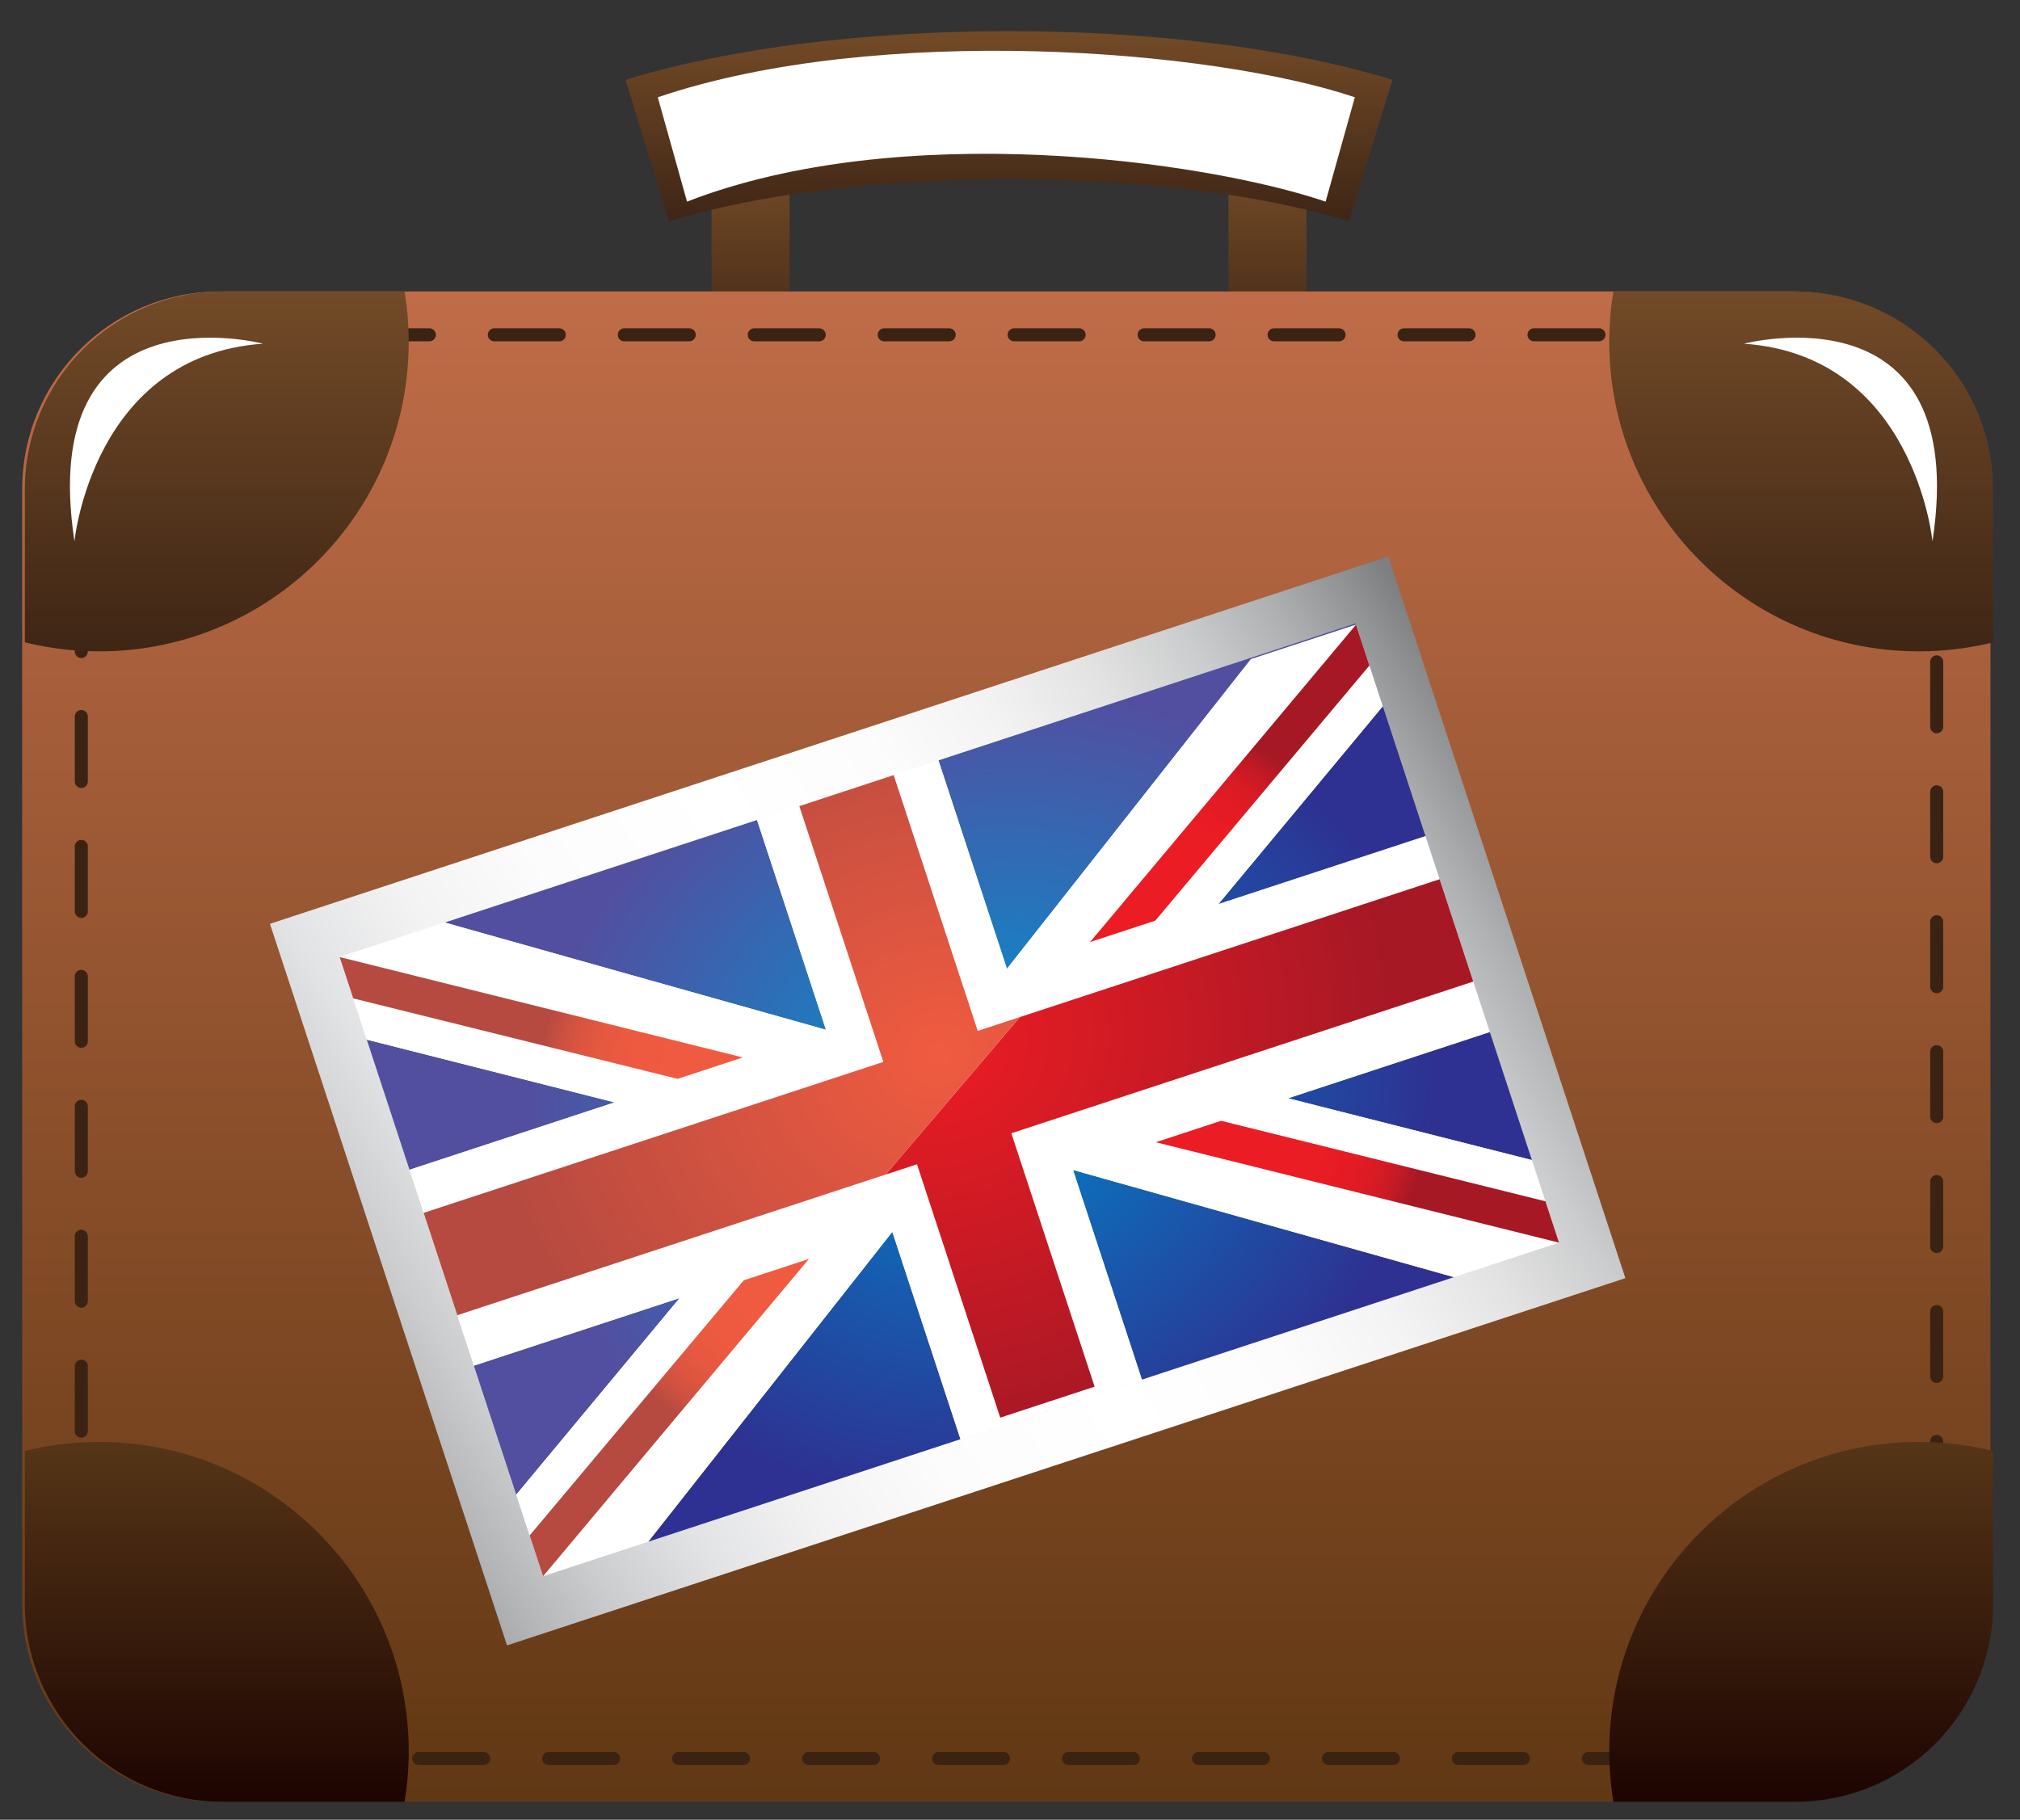 <?xml version="1.0" encoding="utf-8"?>
<!-- Generator: Adobe Illustrator 16.0.0, SVG Export Plug-In . SVG Version: 6.00 Build 0)  -->
<!DOCTYPE svg PUBLIC "-//W3C//DTD SVG 1.1//EN" "http://www.w3.org/Graphics/SVG/1.1/DTD/svg11.dtd">
<svg version="1.1" id="Calque_1" xmlns="http://www.w3.org/2000/svg" xmlns:xlink="http://www.w3.org/1999/xlink" x="0px" y="0px"
	 width="155px" height="139.667px" viewBox="0 0 155 139.667" style="enable-background:new 0 0 155 139.667;" xml:space="preserve"
	>
<rect x="0" y="0" width="155" height="139.667" fill="#333333" stroke="none"/>
<g>
	<g>
		<linearGradient id="SVGID_1_" gradientUnits="userSpaceOnUse" x1="57.592" y1="28.709" x2="57.592" y2="12.363">
			<stop  offset="0" style="stop-color:#3B2314"/>
			<stop  offset="1" style="stop-color:#754C28"/>
		</linearGradient>
		<rect x="54.598" y="13.064" style="fill:url(#SVGID_1_);" width="5.987" height="14.653"/>
		<linearGradient id="SVGID_2_" gradientUnits="userSpaceOnUse" x1="97.254" y1="28.709" x2="97.254" y2="12.363">
			<stop  offset="0" style="stop-color:#3B2314"/>
			<stop  offset="1" style="stop-color:#754C28"/>
		</linearGradient>
		<rect x="94.261" y="13.064" style="fill:url(#SVGID_2_);" width="5.987" height="14.653"/>
	</g>
	<linearGradient id="SVGID_3_" gradientUnits="userSpaceOnUse" x1="77.424" y1="17.97" x2="77.424" y2="1.692">
		<stop  offset="0" style="stop-color:#3B2314"/>
		<stop  offset="1" style="stop-color:#754C28"/>
	</linearGradient>
	<path style="fill:url(#SVGID_3_);" d="M103.509,16.982c-14.023-4.315-38.147-4.315-52.172,0c-1.113-3.618-2.227-7.236-3.339-10.855
		c16.2-4.982,42.65-4.982,58.851,0C105.735,9.746,104.622,13.364,103.509,16.982z"/>
	<defs>
		<filter id="Adobe_OpacityMaskFilter" filterUnits="userSpaceOnUse" x="50.474" y="3.896" width="53.487" height="11.579">
			<feFlood  style="flood-color:white;flood-opacity:1" result="back"/>
			<feBlend  in="SourceGraphic" in2="back" mode="normal"/>
		</filter>
	</defs>
	<mask maskUnits="userSpaceOnUse" x="50.474" y="3.896" width="53.487" height="11.579" id="SVGID_4_">
		<g style="filter:url(#Adobe_OpacityMaskFilter);">
			<defs>
				<filter id="Adobe_OpacityMaskFilter_1_" filterUnits="userSpaceOnUse" x="50.474" y="3.896" width="53.487" height="11.579">
					<feFlood  style="flood-color:white;flood-opacity:1" result="back"/>
					<feBlend  in="SourceGraphic" in2="back" mode="normal"/>
				</filter>
			</defs>
			<mask maskUnits="userSpaceOnUse" x="50.474" y="3.896" width="53.487" height="11.579" id="SVGID_4_">
				<g style="filter:url(#Adobe_OpacityMaskFilter_1_);">
				</g>
			</mask>
			<linearGradient id="SVGID_5_" gradientUnits="userSpaceOnUse" x1="77.217" y1="16.259" x2="77.217" y2="3.343">
				<stop  offset="0" style="stop-color:#000000"/>
				<stop  offset="0.292" style="stop-color:#020202"/>
				<stop  offset="0.43" style="stop-color:#0A0A0A"/>
				<stop  offset="0.535" style="stop-color:#171717"/>
				<stop  offset="0.624" style="stop-color:#292929"/>
				<stop  offset="0.702" style="stop-color:#414141"/>
				<stop  offset="0.774" style="stop-color:#5E5E5E"/>
				<stop  offset="0.839" style="stop-color:#818181"/>
				<stop  offset="0.901" style="stop-color:#AAAAAA"/>
				<stop  offset="0.956" style="stop-color:#D6D6D6"/>
				<stop  offset="1" style="stop-color:#FFFFFF"/>
			</linearGradient>
			<path style="mask:url(#SVGID_4_);fill:url(#SVGID_5_);" d="M101.718,15.475c-9.423-3.184-32.634-6.357-49.001,0
				c-0.748-2.67-1.495-5.34-2.243-8.009c16.913-5.732,42.603-3.678,53.487,0C103.213,10.135,102.465,12.805,101.718,15.475z"/>
		</g>
	</mask>
	<linearGradient id="SVGID_6_" gradientUnits="userSpaceOnUse" x1="77.217" y1="16.259" x2="77.217" y2="3.343">
		<stop  offset="0" style="stop-color:#FFFFFF"/>
		<stop  offset="0.853" style="stop-color:#FFFFFF"/>
		<stop  offset="1" style="stop-color:#FFFFFF"/>
	</linearGradient>
	<path style="fill:url(#SVGID_6_);" d="M101.718,15.475c-9.423-3.184-32.634-6.357-49.001,0c-0.748-2.67-1.495-5.34-2.243-8.009
		c16.913-5.732,42.603-3.678,53.487,0C103.213,10.135,102.465,12.805,101.718,15.475z"/>
	<linearGradient id="SVGID_7_" gradientUnits="userSpaceOnUse" x1="77.216" y1="138.289" x2="77.216" y2="22.372">
		<stop  offset="0" style="stop-color:#603813"/>
		<stop  offset="1" style="stop-color:#C06C48"/>
	</linearGradient>
	<path style="fill:url(#SVGID_7_);" d="M152.731,123.101c0,8.389-6.799,15.188-15.187,15.188H16.889
		c-8.388,0-15.188-6.799-15.188-15.188V37.558c0-8.386,6.8-15.187,15.188-15.187h120.656c8.388,0,15.187,6.801,15.187,15.187
		V123.101z"/>
	<g>
		<path style="fill:none;stroke:#3B2314;stroke-linecap:round;stroke-miterlimit:10;stroke-dasharray:4.986,4.986;" d="
			M148.608,120.65c0,7.907-6.41,14.315-14.316,14.315H20.554c-7.906,0-14.315-6.408-14.315-14.315V40.012
			c0-7.908,6.409-14.316,14.315-14.316h113.738c7.906,0,14.316,6.408,14.316,14.316V120.65z"/>
	</g>
	<linearGradient id="SVGID_8_" gradientUnits="userSpaceOnUse" x1="16.634" y1="51.862" x2="16.634" y2="21.05">
		<stop  offset="0" style="stop-color:#3B2314"/>
		<stop  offset="1" style="stop-color:#754C28"/>
	</linearGradient>
	<path style="fill:url(#SVGID_8_);" d="M1.907,37.558v11.74c1.827,0.451,3.736,0.694,5.702,0.694
		c13.118,0,23.752-10.635,23.752-23.752c0-1.318-0.112-2.609-0.318-3.869H17.096C8.707,22.372,1.907,29.172,1.907,37.558z"/>
	
		<linearGradient id="SVGID_9_" gradientUnits="userSpaceOnUse" x1="16.635" y1="-1336.806" x2="16.635" y2="-1367.617" gradientTransform="matrix(1 0 0 -1 0 -1228.006)">
		<stop  offset="0" style="stop-color:#593919"/>
		<stop  offset="1" style="stop-color:#1B0200"/>
	</linearGradient>
	<path style="fill:url(#SVGID_9_);" d="M1.907,123.101v-11.739c1.827-0.448,3.736-0.693,5.703-0.693
		c13.117,0,23.752,10.636,23.752,23.75c0,1.32-0.113,2.611-0.319,3.87H17.096C8.708,138.289,1.907,131.49,1.907,123.101z"/>
	
		<linearGradient id="SVGID_10_" gradientUnits="userSpaceOnUse" x1="-5023.73" y1="51.863" x2="-5023.73" y2="21.051" gradientTransform="matrix(-1 0 0 1 -4885.52 0)">
		<stop  offset="0" style="stop-color:#3B2314"/>
		<stop  offset="1" style="stop-color:#754C28"/>
	</linearGradient>
	<path style="fill:url(#SVGID_10_);" d="M152.938,37.558v11.74c-1.827,0.451-3.736,0.694-5.702,0.694
		c-13.117,0-23.752-10.635-23.752-23.752c0-1.318,0.112-2.609,0.318-3.869h13.947C146.139,22.372,152.938,29.172,152.938,37.558z"/>
	
		<linearGradient id="SVGID_11_" gradientUnits="userSpaceOnUse" x1="-5023.731" y1="-1336.804" x2="-5023.731" y2="-1367.615" gradientTransform="matrix(-1 0 0 -1 -4885.52 -1228.006)">
		<stop  offset="0" style="stop-color:#593919"/>
		<stop  offset="1" style="stop-color:#1B0200"/>
	</linearGradient>
	<path style="fill:url(#SVGID_11_);" d="M152.938,123.101v-11.739c-1.827-0.448-3.736-0.693-5.702-0.693
		c-13.117,0-23.752,10.636-23.752,23.75c0,1.32,0.112,2.611,0.318,3.87h13.947C146.139,138.289,152.938,131.49,152.938,123.101z"/>
	<g>
		<defs>
			<filter id="Adobe_OpacityMaskFilter_2_" filterUnits="userSpaceOnUse" x="5.368" y="25.917" width="14.815" height="15.631">
				<feFlood  style="flood-color:white;flood-opacity:1" result="back"/>
				<feBlend  in="SourceGraphic" in2="back" mode="normal"/>
			</filter>
		</defs>
		<mask maskUnits="userSpaceOnUse" x="5.368" y="25.917" width="14.815" height="15.631" id="SVGID_12_">
			<g style="filter:url(#Adobe_OpacityMaskFilter_2_);">
				<defs>
					<filter id="Adobe_OpacityMaskFilter_3_" filterUnits="userSpaceOnUse" x="5.368" y="25.917" width="14.815" height="15.631">
						<feFlood  style="flood-color:white;flood-opacity:1" result="back"/>
						<feBlend  in="SourceGraphic" in2="back" mode="normal"/>
					</filter>
				</defs>
				<mask maskUnits="userSpaceOnUse" x="5.368" y="25.917" width="14.815" height="15.631" id="SVGID_12_">
					<g style="filter:url(#Adobe_OpacityMaskFilter_3_);">
					</g>
				</mask>
				<linearGradient id="SVGID_13_" gradientUnits="userSpaceOnUse" x1="5.368" y1="33.733" x2="20.183" y2="33.733">
					<stop  offset="0" style="stop-color:#000000"/>
					<stop  offset="1" style="stop-color:#FFFFFF"/>
				</linearGradient>
				<path style="mask:url(#SVGID_12_);fill:url(#SVGID_13_);" d="M5.713,41.548c0,0,1.396-14.271,14.47-15.169
					C20.183,26.379,2.719,21.789,5.713,41.548z"/>
			</g>
		</mask>
		<linearGradient id="SVGID_14_" gradientUnits="userSpaceOnUse" x1="5.368" y1="33.733" x2="20.183" y2="33.733">
			<stop  offset="0" style="stop-color:#FFFFFF"/>
			<stop  offset="1" style="stop-color:#FFFFFF"/>
		</linearGradient>
		<path style="fill:url(#SVGID_14_);" d="M5.713,41.548c0,0,1.396-14.271,14.47-15.169C20.183,26.379,2.719,21.789,5.713,41.548z"/>
		<defs>
			<filter id="Adobe_OpacityMaskFilter_4_" filterUnits="userSpaceOnUse" x="133.814" y="25.917" width="14.815" height="15.631">
				<feFlood  style="flood-color:white;flood-opacity:1" result="back"/>
				<feBlend  in="SourceGraphic" in2="back" mode="normal"/>
			</filter>
		</defs>
		<mask maskUnits="userSpaceOnUse" x="133.814" y="25.917" width="14.815" height="15.631" id="SVGID_15_">
			<g style="filter:url(#Adobe_OpacityMaskFilter_4_);">
				<defs>
					<filter id="Adobe_OpacityMaskFilter_5_" filterUnits="userSpaceOnUse" x="133.814" y="25.917" width="14.815" height="15.631">
						<feFlood  style="flood-color:white;flood-opacity:1" result="back"/>
						<feBlend  in="SourceGraphic" in2="back" mode="normal"/>
					</filter>
				</defs>
				<mask maskUnits="userSpaceOnUse" x="133.814" y="25.917" width="14.815" height="15.631" id="SVGID_15_">
					<g style="filter:url(#Adobe_OpacityMaskFilter_5_);">
					</g>
				</mask>
				
					<linearGradient id="SVGID_16_" gradientUnits="userSpaceOnUse" x1="-4861.514" y1="33.733" x2="-4846.698" y2="33.733" gradientTransform="matrix(-1 0 0 1 -4712.884 0)">
					<stop  offset="0" style="stop-color:#000000"/>
					<stop  offset="1" style="stop-color:#FFFFFF"/>
				</linearGradient>
				<path style="mask:url(#SVGID_15_);fill:url(#SVGID_16_);" d="M148.285,41.548c0,0-1.398-14.271-14.471-15.169
					C133.814,26.379,151.278,21.789,148.285,41.548z"/>
			</g>
		</mask>
		
			<linearGradient id="SVGID_17_" gradientUnits="userSpaceOnUse" x1="-4861.514" y1="33.733" x2="-4846.698" y2="33.733" gradientTransform="matrix(-1 0 0 1 -4712.884 0)">
			<stop  offset="0" style="stop-color:#FFFFFF"/>
			<stop  offset="1" style="stop-color:#FFFFFF"/>
		</linearGradient>
		<path style="fill:url(#SVGID_17_);" d="M148.285,41.548c0,0-1.398-14.271-14.471-15.169
			C133.814,26.379,151.278,21.789,148.285,41.548z"/>
	</g>
</g>
<g>
	
		<linearGradient id="SVGID_18_" gradientUnits="userSpaceOnUse" x1="-138.829" y1="2072.765" x2="-36.16" y2="2072.765" gradientTransform="matrix(0.831 -0.556 0.556 0.831 -1007.659 -1686.638)">
		<stop  offset="0" style="stop-color:#A6A8AB"/>
		<stop  offset="0.023" style="stop-color:#B1B3B5"/>
		<stop  offset="0.094" style="stop-color:#CDCED0"/>
		<stop  offset="0.171" style="stop-color:#E3E4E5"/>
		<stop  offset="0.255" style="stop-color:#F3F3F4"/>
		<stop  offset="0.35" style="stop-color:#FCFCFC"/>
		<stop  offset="0.485" style="stop-color:#FFFFFF"/>
		<stop  offset="0.606" style="stop-color:#FCFCFC"/>
		<stop  offset="0.694" style="stop-color:#F3F3F3"/>
		<stop  offset="0.772" style="stop-color:#E3E3E3"/>
		<stop  offset="0.844" style="stop-color:#CCCDCE"/>
		<stop  offset="0.912" style="stop-color:#AFB0B1"/>
		<stop  offset="0.976" style="stop-color:#8C8D8F"/>
		<stop  offset="1" style="stop-color:#7D7E80"/>
	</linearGradient>
	<polygon style="fill:url(#SVGID_18_);" points="20.715,70.903 38.905,126.284 124.72,98.098 109.114,50.587 109.127,50.584 
		106.565,42.826 106.553,42.829 106.517,42.718 	"/>
	<g>
		
			<radialGradient id="SVGID_19_" cx="-3683.477" cy="-2326.061" r="0.2" gradientTransform="matrix(169.001 -55.512 -47.862 -145.712 511255.312 -543326.25)" gradientUnits="userSpaceOnUse">
			<stop  offset="0" style="stop-color:#0085CB"/>
			<stop  offset="0.995" style="stop-color:#2E3191"/>
			<stop  offset="1" style="stop-color:#2E3191"/>
		</radialGradient>
		<path style="fill:url(#SVGID_19_);" d="M114.318,79.208l-15.485,5.086l18.714,4.741L114.318,79.208 M106.107,54.208L93.489,69.393
			l15.891-5.22L106.107,54.208 M26.062,73.454L26.062,73.454l15.61,47.524l77.956-25.604l-8.065,2.647l-29.228-8.227l5.285,16.091
			l-13.92,4.572l-5.229-15.915L49.737,118.33l-8.065,2.648l-2.058-6.263l-3.252-9.9L31.424,89.78l-3.28-9.987L26.062,73.454
			 M104.017,47.847L104.017,47.847l-0.127,0.151l0.16-0.053L104.017,47.847"/>
		<polyline style="fill:#FFFFFF;" points="104.05,47.946 95.983,50.593 77.265,74.357 72.01,58.361 58.09,62.934 63.38,79.039 
			34.126,70.805 26.062,73.454 28.144,79.792 47.161,84.61 31.424,89.78 36.362,104.815 52.151,99.627 39.614,114.715 
			41.672,120.978 49.737,118.33 68.472,94.543 73.7,110.458 87.62,105.886 82.335,89.795 111.563,98.022 119.628,95.375 
			117.547,89.035 98.833,84.293 114.318,79.208 109.38,64.173 93.489,69.393 106.107,54.208 104.05,47.946 		"/>
		
			<radialGradient id="SVGID_20_" cx="-3683.473" cy="-2326.1" r="0.199" gradientTransform="matrix(168.307 -55.283 -47.665 -145.113 509152.125 -541098.688)" gradientUnits="userSpaceOnUse">
			<stop  offset="0" style="stop-color:#EC1C24"/>
			<stop  offset="0.99" style="stop-color:#A71825"/>
			<stop  offset="1" style="stop-color:#A71825"/>
		</radialGradient>
		<polyline style="fill:url(#SVGID_20_);" points="110.466,67.481 110.466,67.481 78.26,78.061 67.958,90.147 70.363,89.358 
			76.751,108.805 83.992,106.426 77.604,86.979 113.047,75.336 110.466,67.481 		"/>
		
			<radialGradient id="SVGID_21_" cx="-3683.476" cy="-2326.061" r="0.199" gradientTransform="matrix(169.001 -55.512 -47.862 -145.712 511255.312 -543326.25)" gradientUnits="userSpaceOnUse">
			<stop  offset="0" style="stop-color:#EC1C24"/>
			<stop  offset="0.56" style="stop-color:#EC1C24"/>
			<stop  offset="0.768" style="stop-color:#EA1C24"/>
			<stop  offset="0.843" style="stop-color:#E31B24"/>
			<stop  offset="0.897" style="stop-color:#D81B24"/>
			<stop  offset="0.94" style="stop-color:#C71A25"/>
			<stop  offset="0.976" style="stop-color:#B11925"/>
			<stop  offset="0.99" style="stop-color:#A71825"/>
			<stop  offset="1" style="stop-color:#A71825"/>
		</radialGradient>
		<path style="fill:url(#SVGID_21_);" d="M93.695,86.023l-5.004,1.645l30.937,7.707l-1.043-3.175L93.695,86.023 M104.05,47.946
			L104.05,47.946L83.645,72.303l5.004-1.643l16.43-19.581L104.05,47.946"/>
		
			<radialGradient id="SVGID_22_" cx="-3683.477" cy="-2326.061" r="0.2" gradientTransform="matrix(169.001 -55.512 -47.862 -145.712 511255.312 -543326.25)" gradientUnits="userSpaceOnUse">
			<stop  offset="0" style="stop-color:#0095D3"/>
			<stop  offset="0.995" style="stop-color:#524FA0"/>
			<stop  offset="1" style="stop-color:#524FA0"/>
		</radialGradient>
		<path style="fill:url(#SVGID_22_);" d="M28.144,79.792l3.28,9.987l15.737-5.17L28.144,79.792 M58.09,62.934l-23.964,7.871
			l29.254,8.233L58.09,62.934 M104.017,47.847L72.01,58.361l5.255,15.996l18.719-23.764l7.906-2.595L104.017,47.847"/>
		<path style="fill:#FFFFFF;" d="M61.334,61.87l-3.244,1.064l5.29,16.104l-29.254-8.233l-8.064,2.648l30.937,7.705l-5.004,1.644
			l-24.891-6.176l1.04,3.166l19.018,4.817l-15.737,5.17l1.086,3.309l35.272-11.587L61.334,61.87 M72.01,58.361l-3.435,1.128
			l6.449,19.634l3.235-1.062l25.63-30.063l-7.906,2.595L77.265,74.357L72.01,58.361"/>
		
			<radialGradient id="SVGID_23_" cx="-3683.477" cy="-2326.061" r="0.2" gradientTransform="matrix(169.001 -55.512 -47.862 -145.712 511255.312 -543326.25)" gradientUnits="userSpaceOnUse">
			<stop  offset="0" style="stop-color:#0095D3"/>
			<stop  offset="0.995" style="stop-color:#524FA0"/>
			<stop  offset="1" style="stop-color:#524FA0"/>
		</radialGradient>
		<polyline style="fill:url(#SVGID_23_);" points="52.151,99.627 36.362,104.815 39.614,114.715 52.151,99.627 		"/>
		<polyline style="fill:#FFFFFF;" points="67.958,90.147 35.091,100.943 36.362,104.815 52.151,99.627 39.614,114.715 
			40.643,117.844 57.072,98.263 62.075,96.62 41.672,120.978 67.958,90.147 		"/>
		
			<radialGradient id="SVGID_24_" cx="-3683.473" cy="-2326.1" r="0.199" gradientTransform="matrix(168.307 -55.283 -47.665 -145.113 509152.125 -541098.688)" gradientUnits="userSpaceOnUse">
			<stop  offset="0" style="stop-color:#F05B40"/>
			<stop  offset="0.99" style="stop-color:#B64A40"/>
			<stop  offset="1" style="stop-color:#B64A40"/>
		</radialGradient>
		<polyline style="fill:url(#SVGID_24_);" points="68.575,59.489 61.334,61.87 67.782,81.501 32.51,93.088 35.091,100.943 
			67.958,90.147 78.26,78.061 75.024,79.123 68.575,59.489 		"/>
		
			<radialGradient id="SVGID_25_" cx="-3683.477" cy="-2326.061" r="0.2" gradientTransform="matrix(169.001 -55.512 -47.862 -145.712 511255.312 -543326.25)" gradientUnits="userSpaceOnUse">
			<stop  offset="0" style="stop-color:#F05B40"/>
			<stop  offset="0.56" style="stop-color:#F05B40"/>
			<stop  offset="0.775" style="stop-color:#EE5A40"/>
			<stop  offset="0.853" style="stop-color:#E75840"/>
			<stop  offset="0.908" style="stop-color:#DB5540"/>
			<stop  offset="0.953" style="stop-color:#CB5040"/>
			<stop  offset="0.99" style="stop-color:#B64A40"/>
			<stop  offset="1" style="stop-color:#B64A40"/>
		</radialGradient>
		<path style="fill:url(#SVGID_25_);" d="M62.075,96.62l-5.003,1.644l-16.43,19.581l1.029,3.134L62.075,96.62 M26.062,73.454
			l1.042,3.173l24.891,6.176l5.004-1.644L26.062,73.454"/>
	</g>
</g>
<g>
</g>
<g>
</g>
<g>
</g>
<g>
</g>
<g>
</g>
<g>
</g>
</svg>
